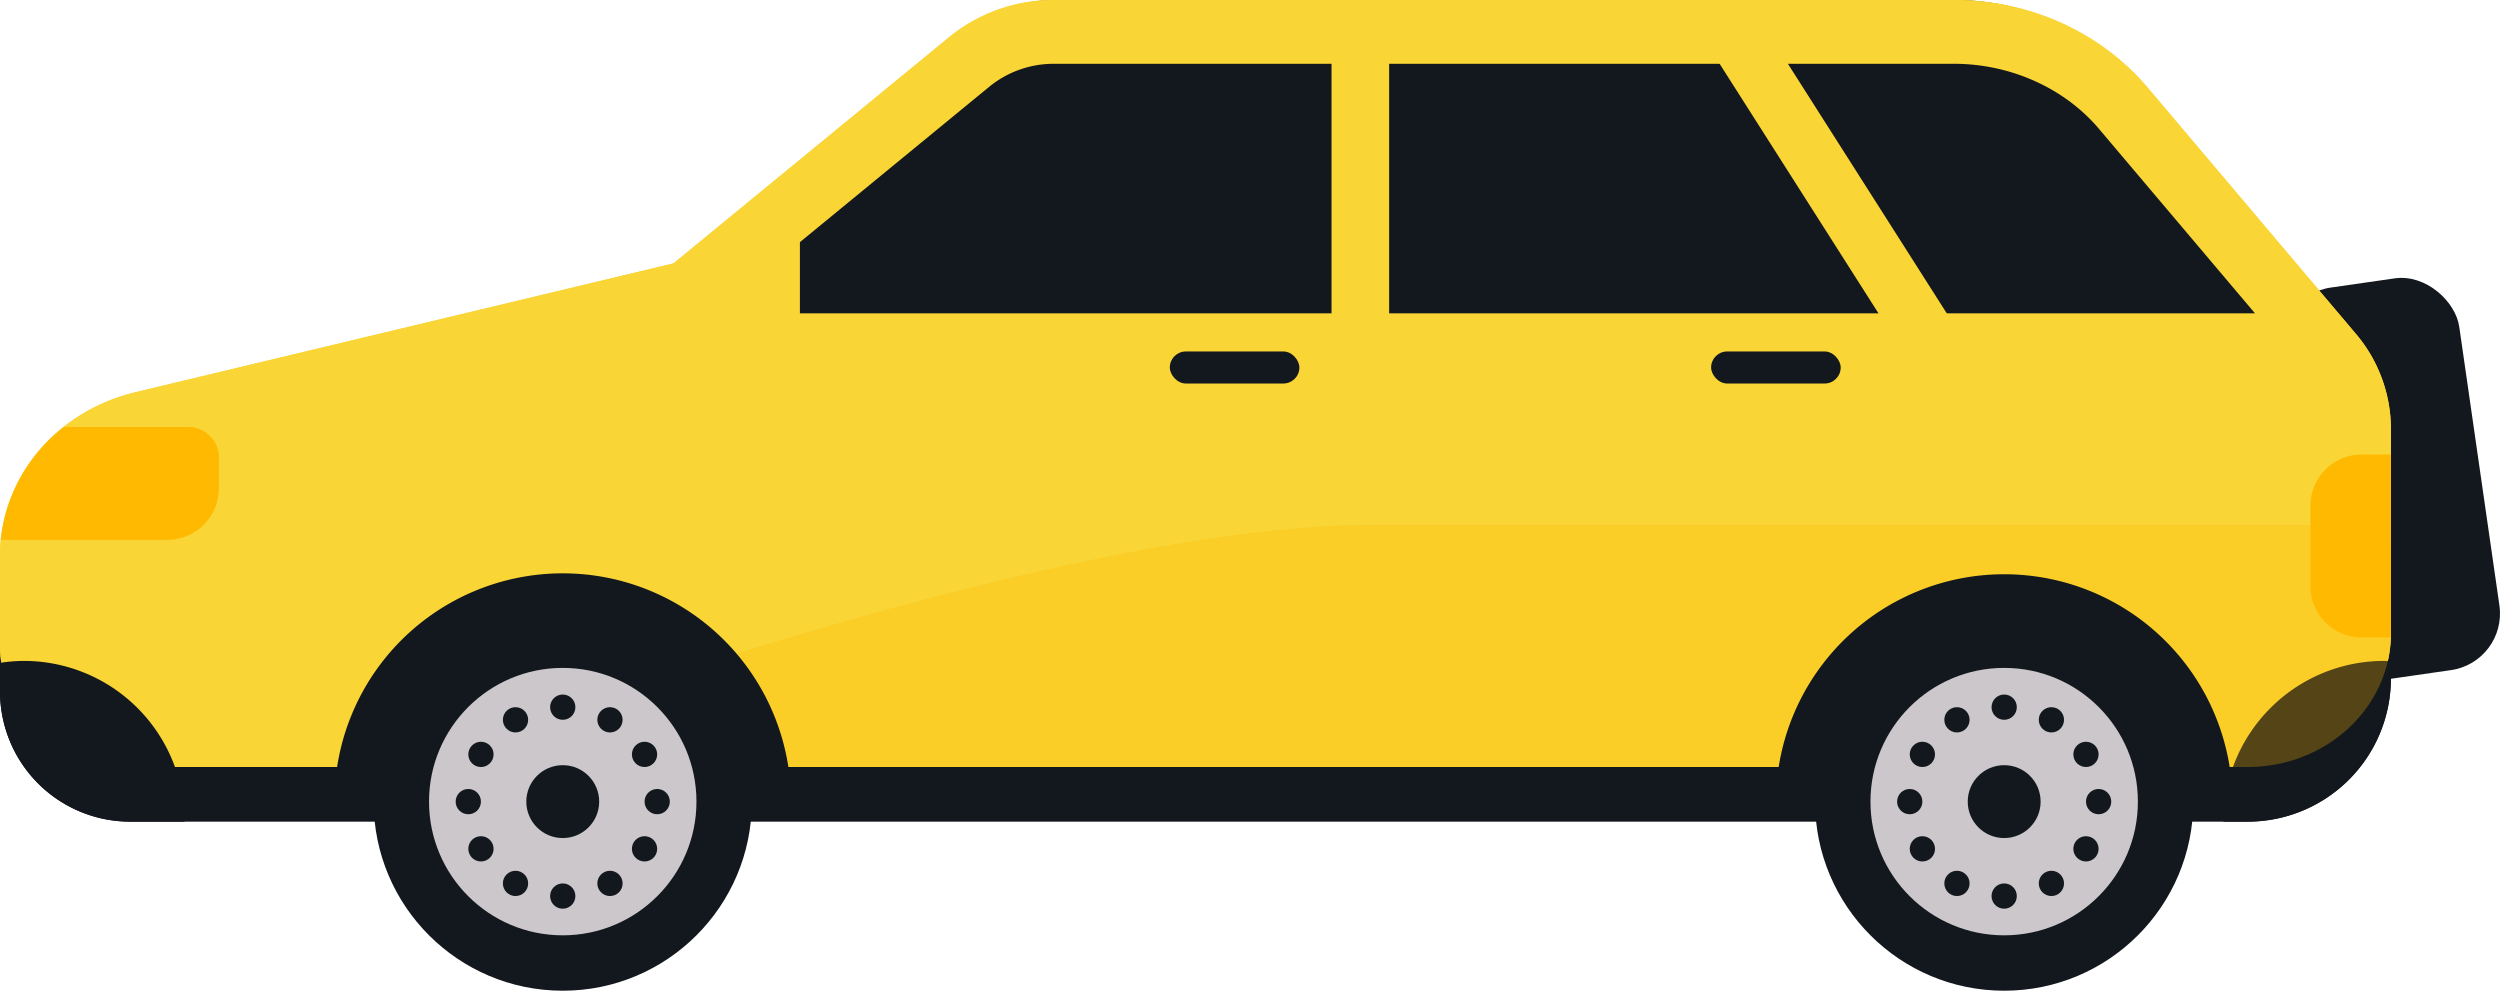   <svg xmlns="http://www.w3.org/2000/svg" viewBox="0 0 683.538 270.876" width="100%" style="vertical-align: middle; max-width: 100%; width: 100%;">
   <g>
    <g>
     <rect x="629.284" y="76.813" width="48.852" height="108.214" rx="15.615" transform="translate(1319.41 167.266) rotate(171.8)" fill="rgb(19, 24, 30)">
     </rect>
     <path d="M653.71,125.528v59.938a39.187,39.187,0,0,1-39.186,39.187H35.607A35.607,35.607,0,0,1,0,189.046V162.629a49.3,49.3,0,0,1,37.051-47.756L184.157,77.134l74.937-65.878A45.208,45.208,0,0,1,288.945,0H534.262A67.423,67.423,0,0,1,587.18,25.644l56.857,72.019A44.971,44.971,0,0,1,653.71,125.528Z" fill="rgb(19, 24, 30)">
     </path>
     <path d="M653.71,117.182v55.953c0,20.2-17.544,36.582-39.186,36.582H35.607C15.942,209.717,0,194.835,0,176.477v-24.66c0-21.014,15.247-39.359,37.051-44.581l147.106-35.23,75.235-61.744A45.216,45.216,0,0,1,288.074,0H534.262C554.9,0,574.394,8.821,587.18,23.939l56.857,67.23A40.251,40.251,0,0,1,653.71,117.182Z" fill="rgb(249,213,54)">
     </path>
     <path d="M653.71,117.182v55.953c0,20.2-17.544,36.582-39.186,36.582H35.607C15.942,209.717,0,194.835,0,176.477v-24.66c0-21.014,15.247-39.359,37.051-44.581l147.106-35.23,75.235-61.744A45.216,45.216,0,0,1,288.074,0H534.262C554.9,0,574.394,8.821,587.18,23.939l56.857,67.23A40.251,40.251,0,0,1,653.71,117.182Z" fill="rgb(249,213,54)">
     </path>
     <path d="M645.939,124.28h7.771v48.369c0,.555-.062,1.095-.085,1.644h-7.686A14.036,14.036,0,0,1,631.7,160.476V138.1A14.036,14.036,0,0,1,645.939,124.28Z" fill="rgb(255,185,0)">
     </path>
     <path d="M653.71,148.79v20.279c0,.47-.051.927-.07,1.392h-6.313a11.7,11.7,0,0,1-11.7-11.7V148.79Z" fill="rgb(255, 185, 0)">
     </path>
     <path d="M651.863,180.7c.623,0,1.23.068,1.847.094v4.67a39.187,39.187,0,0,1-39.186,39.187h-6.612A43.951,43.951,0,0,1,651.863,180.7Z" fill="rgb(19, 24, 30)">
     </path>
     <path d="M0,189.046v-7.809a44.057,44.057,0,0,1,6.509-.535,43.951,43.951,0,0,1,43.949,43.951H35.606A35.607,35.607,0,0,1,0,189.046Z" fill="rgb(19, 24, 30)">
     </path>
     <path d="M218.706,66.208l51.748-42.469a27.843,27.843,0,0,1,17.62-6.3H534.262c15.4,0,30.2,6.64,39.605,17.762l42.682,50.471H218.706Z" fill="rgb(19, 24, 30)">
     </path>
     <rect x="501.308" y="-2.955" width="15.748" height="134.02" transform="translate(973.105 -155.364) rotate(147.517)" fill="rgb(249,213,54)">
     </rect>
     <rect x="364.063" y="6.978" width="15.748" height="134.02" transform="translate(743.874 147.976) rotate(-180)" fill="rgb(249,213,54)">
     </rect>
     <path d="M59.86,125.119v8.359A14.122,14.122,0,0,1,45.738,147.6H.22a45.111,45.111,0,0,1,17.214-30.854H51.486A8.375,8.375,0,0,1,59.86,125.119Z" fill="rgb(255, 185, 0)">
     </path>
     <g style="opacity:0.28">
      <path d="M157.319,193.349S294.876,143.5,375.385,143.5H653.71v29.634c0,20.2-17.545,36.581-39.186,36.581H158.261Z" fill="rgb(255,185,0)">
      </path>
     </g>
     <path d="M610.387,219.173a62.415,62.415,0,0,0-124.829,0" fill="rgb(19, 24, 30)">
     </path>
     <circle cx="547.972" cy="219.173" r="51.703" fill="rgb(19, 24, 30)">
     </circle>
     <circle cx="547.972" cy="219.173" r="36.559" fill="rgb(203, 199, 202)">
     </circle>
     <circle cx="547.972" cy="219.173" r="9.963" fill="rgb(19, 24, 30)">
     </circle>
     <circle cx="547.972" cy="193.349" r="3.455" fill="rgb(19, 24, 30)">
     </circle>
     <circle cx="547.972" cy="244.997" r="3.455" fill="rgb(19, 24, 30)">
     </circle>
     <circle cx="560.884" cy="196.809" r="3.455" fill="rgb(19, 24, 30)">
     </circle>
     <circle cx="535.061" cy="241.537" r="3.455" fill="rgb(19, 24, 30)">
     </circle>
     <circle cx="570.336" cy="206.261" r="3.455" fill="rgb(19, 24, 30)">
     </circle>
     <circle cx="525.608" cy="232.085" r="3.455" fill="rgb(19, 24, 30)">
     </circle>
     <circle cx="573.796" cy="219.173" r="3.455" fill="rgb(19, 24, 30)">
     </circle>
     <circle cx="522.149" cy="219.173" r="3.455" fill="rgb(19, 24, 30)">
     </circle>
     <circle cx="570.336" cy="232.085" r="3.455" fill="rgb(19, 24, 30)">
     </circle>
     <circle cx="525.608" cy="206.261" r="3.455" fill="rgb(19, 24, 30)">
     </circle>
     <circle cx="560.884" cy="241.537" r="3.455" fill="rgb(19, 24, 30)">
     </circle>
     <circle cx="535.061" cy="196.809" r="3.455" fill="rgb(19, 24, 30)">
     </circle>
     <path d="M216.277,219.173a62.414,62.414,0,0,0-124.828,0" fill="rgb(19, 24, 30)">
     </path>
     <circle cx="153.863" cy="219.173" r="51.703" fill="rgb(19, 24, 30)">
     </circle>
     <circle cx="153.863" cy="219.173" r="36.559" fill="rgb(203, 199, 202)">
     </circle>
     <circle cx="153.863" cy="219.173" r="9.963" fill="rgb(19, 24, 30)">
     </circle>
     <circle cx="153.863" cy="193.349" r="3.455" fill="rgb(19, 24, 30)">
     </circle>
     <circle cx="153.863" cy="244.997" r="3.455" fill="rgb(19, 24, 30)">
     </circle>
     <circle cx="166.775" cy="196.809" r="3.455" fill="rgb(19, 24, 30)">
     </circle>
     <circle cx="140.951" cy="241.537" r="3.455" fill="rgb(19, 24, 30)">
     </circle>
     <circle cx="176.227" cy="206.261" r="3.455" fill="rgb(19, 24, 30)">
     </circle>
     <circle cx="131.499" cy="232.085" r="3.455" fill="rgb(19, 24, 30)">
     </circle>
     <circle cx="179.687" cy="219.173" r="3.455" fill="rgb(19, 24, 30)">
     </circle>
     <circle cx="128.04" cy="219.173" r="3.455" fill="rgb(19, 24, 30)">
     </circle>
     <circle cx="176.227" cy="232.085" r="3.455" fill="rgb(19, 24, 30)">
     </circle>
     <circle cx="131.499" cy="206.261" r="3.455" fill="rgb(19, 24, 30)">
     </circle>
     <circle cx="166.775" cy="241.537" r="3.455" fill="rgb(19, 24, 30)">
     </circle>
     <circle cx="140.951" cy="196.809" r="3.455" fill="rgb(19, 24, 30)">
     </circle>
     <rect x="467.845" y="96.096" width="35.427" height="8.762" rx="4.381" transform="translate(971.117 200.954) rotate(-180)" fill="rgb(19, 24, 30)">
     </rect>
     <rect x="319.844" y="96.096" width="35.427" height="8.762" rx="4.381" transform="translate(675.115 200.954) rotate(-180)" fill="rgb(19, 24, 30)">
     </rect>
    </g>
   </g>
  </svg>
